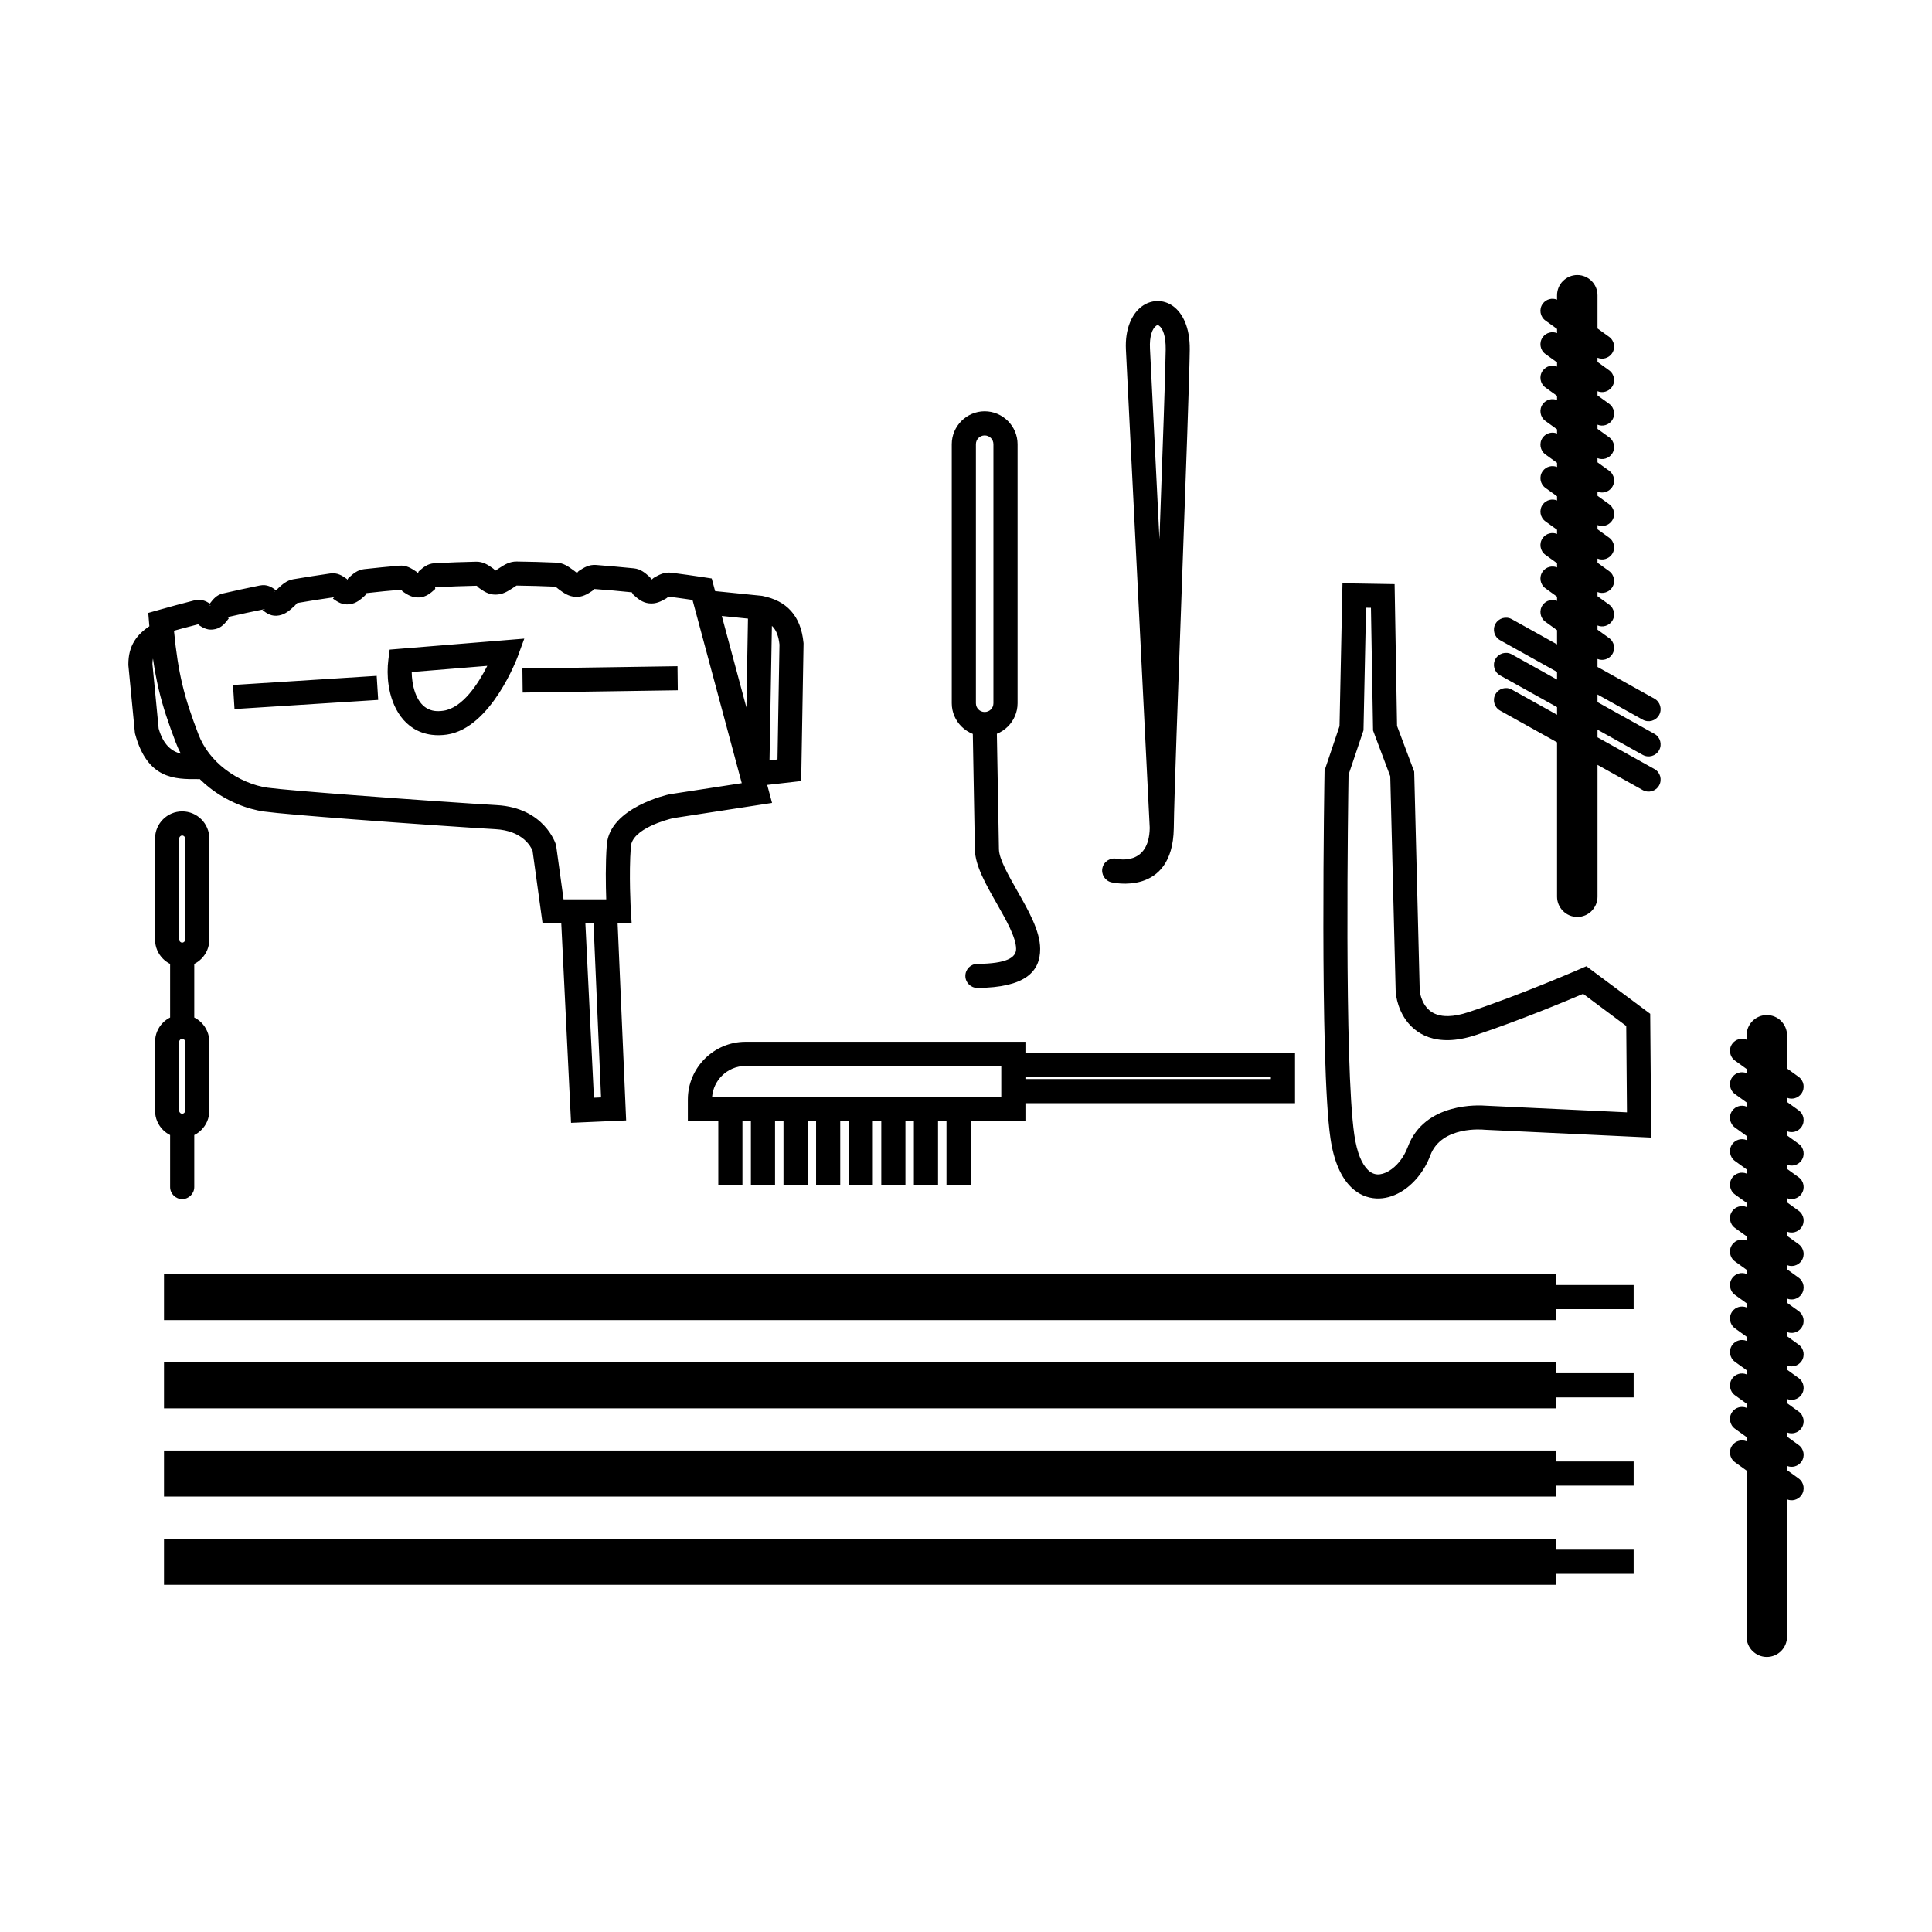 <?xml version="1.0" encoding="UTF-8"?>
<!DOCTYPE svg PUBLIC "-//W3C//DTD SVG 1.1//EN" "http://www.w3.org/Graphics/SVG/1.1/DTD/svg11.dtd">
<!-- Creator: CorelDRAW 2020 (64-Bit) -->
<svg xmlns="http://www.w3.org/2000/svg" xml:space="preserve" width="84.667mm" height="84.667mm" version="1.1" style="shape-rendering:geometricPrecision; text-rendering:geometricPrecision; image-rendering:optimizeQuality; fill-rule:evenodd; clip-rule:evenodd"
viewBox="0 0 8466.66 8466.66"
 xmlns:xlink="http://www.w3.org/1999/xlink"
 xmlns:xodm="http://www.corel.com/coreldraw/odm/2003">
 <defs>
  <style type="text/css">
   <![CDATA[
    .fil0 {fill:black;fill-rule:nonzero}
   ]]>
  </style>
 </defs>
 <g id="Слой_x0020_1">
  <path class="fil0" d="M771.62 6743.24l6046.65 0 0 48.02 340.89 0 0 105.84 -340.89 0 0 48.03 -6099.57 0 0 -201.89 52.92 0zm4099.03 -2876.66c-28.42,-6.73 -46,-35.25 -39.27,-63.67 6.73,-28.42 35.25,-46 63.67,-39.27 0.39,0.09 140.59,34.02 143.47,-135.31 -1.91,-38.66 -94.58,-1895.32 -104.39,-2096.2 -4.5,-91.97 26.53,-156.27 67.96,-187.98 20.72,-15.88 44.32,-24.23 68.61,-24.82 24.47,-0.6 48.6,6.77 70.19,22.37 41.67,30.11 74.03,93.37 73,190.21 -1.17,109.85 -17.37,557.63 -33.87,1014.33 -17.1,473.22 -34.57,955.99 -36,1078.82 0.06,1.89 0.02,3.77 -0.12,5.62 -5.27,300.65 -272.49,236.08 -273.25,235.9zm210.44 -1503.71c14.05,-389.94 26.41,-739.99 27.38,-831.78 0.62,-58.27 -12.37,-91.66 -29.18,-103.81 -2.39,-1.73 -4.5,-2.56 -6.11,-2.53 -1.78,0.04 -4.2,1.17 -7.01,3.32 -16.89,12.93 -29.23,45.85 -26.62,99.1l41.54 835.7zm-712.45 852.8l9.06 505.9c0.76,42.72 40.29,112.18 80.63,183.08 49.19,86.45 99.45,174.78 100.02,252.93 0.75,100.67 -65.99,170.27 -274.9,171.81 -29.11,0.11 -52.81,-23.39 -52.92,-52.5 -0.11,-29.11 23.39,-52.81 52.5,-52.92 128.89,-0.95 170.18,-27.6 169.9,-65.97 -0.36,-50.09 -43.84,-126.5 -86.38,-201.27 -46.99,-82.57 -93.02,-163.49 -94.27,-233.5l-9.08 -506.95c-18.76,-7.34 -35.67,-18.5 -49.74,-32.53l-0.2 -0.2c-26.12,-26.2 -42.33,-62.22 -42.33,-101.68l0 -1135.29c0,-39.48 16.21,-75.48 42.33,-101.68l0.2 -0.2c26.2,-26.12 62.22,-42.33 101.68,-42.33 39.49,0 75.49,16.21 101.69,42.33l0.2 0.2c26.12,26.2 42.33,62.2 42.33,101.68l0 1135.29c0,39.46 -16.21,75.48 -42.33,101.68l-0.2 0.2c-13.69,13.65 -30.05,24.58 -48.19,31.92zm-53.49 -1307.46c-10.64,0 -20.23,4.26 -27.07,11.11l-0.2 0.2c-6.85,6.84 -11.11,16.43 -11.11,27.06l0 1135.29c0,10.63 4.26,20.22 11.11,27.06l0.2 0.2c6.84,6.85 16.43,11.11 27.06,11.11 10.64,0 20.23,-4.26 27.07,-11.11l0.2 -0.2c6.85,-6.84 11.11,-16.43 11.11,-27.06l0 -1135.29c0,-10.63 -4.26,-20.22 -11.11,-27.06l-0.2 -0.2c-6.84,-6.85 -16.43,-11.11 -27.06,-11.11zm2865.41 3074.42l-674.82 -31.76 -2.27 -0.21c-0.52,-0.04 -186.26,-19.46 -235.47,112.92 -25.8,69.39 -74.53,128.16 -130.07,160.35 -33.88,19.65 -70.77,29.99 -107.62,27.99 -38.73,-2.1 -76.12,-17.28 -108.66,-48.71 -42.16,-40.72 -75.8,-109.66 -91.14,-214.5 -48.15,-329.01 -26.06,-1599.96 -26,-1603.61l0.13 -8.33 65.62 -194.76 12.97 -625.92 228.41 3.77 10.73 621.41 75.2 200.36 24.04 955.44c0.19,7.64 2.08,20.29 7.02,35.12 6.26,18.77 17.32,39.8 35.75,55.45 18.12,15.39 44.66,26.1 83.05,25.13 24.77,-0.61 54.08,-5.93 88.68,-17.46 235.74,-78.58 487.15,-188.58 487.88,-188.89l28 -12.11 279.72 208.47 4.5 542.46 -55.65 -2.61zm-669.86 -137.17l619.17 29.13 -3.14 -378.48 -189.03 -140.87c-72.72,31.03 -275.32,115.72 -468.51,180.11 -45.08,15.02 -84.64,21.98 -119.28,22.84 -68.2,1.72 -117.93,-19.51 -153.75,-49.93 -35.5,-30.14 -56.2,-68.87 -67.57,-102.99 -8.66,-26 -12.02,-50.2 -12.4,-65.72l-23.59 -937.56 -75.34 -200.71 -9.27 -537.69 -21.51 -0.36 -11.15 537.31 -65.54 194.55c-1.78,109.54 -19.65,1271.18 25.3,1578.32 11.65,79.61 33.46,128.36 59.74,153.74 13.02,12.58 27.02,18.6 40.86,19.35 15.7,0.85 32.7,-4.29 49.32,-13.93 35.36,-20.5 66.89,-59.25 84.19,-105.79 73.72,-198.32 315.71,-183.47 341.5,-181.32zm401.42 -3640.13c24.44,0 46.62,9.97 62.65,26 16.03,16.03 26,38.21 26,62.64l0 145.5 50.85 36.7c23.63,17.01 29,49.96 11.99,73.59 -14.55,20.22 -40.77,27.07 -62.84,17.97l0 18.41 50.85 36.7c23.63,17.01 29,49.96 11.99,73.59 -14.55,20.22 -40.77,27.07 -62.84,17.97l0 18.4 50.85 36.7c23.63,17.01 29,49.96 11.99,73.59 -14.55,20.22 -40.77,27.07 -62.84,17.97l0 18.41 50.85 36.7c23.63,17.01 29,49.96 11.99,73.59 -14.55,20.22 -40.77,27.07 -62.84,17.97l0 18.41 50.85 36.7c23.63,17.01 29,49.96 11.99,73.59 -14.55,20.22 -40.77,27.07 -62.84,17.97l0 18.4 50.85 36.7c23.63,17.01 29,49.96 11.99,73.59 -14.55,20.22 -40.77,27.07 -62.84,17.97l0 18.41 50.85 36.7c23.63,17.01 29,49.96 11.99,73.59 -14.55,20.22 -40.77,27.07 -62.84,17.97l0 18.41 50.85 36.7c23.63,17.01 29,49.96 11.99,73.59 -14.55,20.22 -40.77,27.07 -62.84,17.97l0 18.4 50.85 36.7c23.63,17.01 29,49.96 11.99,73.59 -14.55,20.22 -40.77,27.07 -62.84,17.97l0 18.41 50.85 36.7c23.63,17.01 29,49.96 11.99,73.59 -14.55,20.22 -40.77,27.07 -62.84,17.97l0 34.99 249.5 139.03c25.45,14.15 34.61,46.27 20.46,71.72 -14.15,25.45 -46.27,34.61 -71.72,20.46l-198.24 -110.46 0 33.48 249.5 139.03c25.45,14.15 34.61,46.27 20.46,71.72 -14.15,25.45 -46.27,34.61 -71.72,20.46l-198.24 -110.47 0 33.47 249.5 139.03c25.45,14.15 34.61,46.27 20.46,71.72 -14.15,25.45 -46.27,34.61 -71.72,20.46l-198.24 -110.46 0 577.82c0,24.26 -9.97,46.38 -26,62.44l0 0.2c-16.03,16.03 -38.21,26 -62.64,26 -24.27,0 -46.39,-9.97 -62.45,-26l-0.2 -0.2c-16.03,-16.06 -26,-38.18 -26,-62.44l0 -676.62 -249.51 -139.03c-25.45,-14.15 -34.61,-46.27 -20.46,-71.72 14.15,-25.45 46.27,-34.61 71.72,-20.46l198.25 110.47 0 -33.47 -249.51 -139.04c-25.45,-14.15 -34.61,-46.27 -20.46,-71.72 14.15,-25.45 46.27,-34.61 71.72,-20.46l198.25 110.47 0 -33.48 -249.51 -139.03c-25.45,-14.15 -34.61,-46.27 -20.46,-71.72 14.15,-25.45 46.27,-34.61 71.72,-20.46l198.25 110.47 0 -62.37 -50.86 -36.71c-23.63,-17.01 -29,-49.96 -11.99,-73.59 14.55,-20.22 40.78,-27.07 62.85,-17.97l0 -18.4 -50.86 -36.71c-23.63,-17.01 -29,-49.96 -11.99,-73.59 14.55,-20.22 40.78,-27.07 62.85,-17.97l0 -18.39 -50.86 -36.71c-23.63,-17.01 -29,-49.96 -11.99,-73.59 14.55,-20.22 40.78,-27.07 62.85,-17.97l0 -18.4 -50.86 -36.71c-23.63,-17.01 -29,-49.96 -11.99,-73.59 14.55,-20.22 40.78,-27.07 62.85,-17.97l0 -18.4 -50.86 -36.71c-23.63,-17.01 -29,-49.96 -11.99,-73.59 14.55,-20.22 40.78,-27.07 62.85,-17.97l0 -18.39 -50.86 -36.71c-23.63,-17.01 -29,-49.96 -11.99,-73.59 14.55,-20.22 40.78,-27.07 62.85,-17.97l0 -18.4 -50.86 -36.71c-23.63,-17.01 -29,-49.96 -11.99,-73.59 14.55,-20.22 40.78,-27.07 62.85,-17.97l0 -18.4 -50.86 -36.71c-23.63,-17.01 -29,-49.96 -11.99,-73.59 14.55,-20.22 40.78,-27.07 62.85,-17.97l0 -18.39 -50.86 -36.71c-23.63,-17.01 -29,-49.96 -11.99,-73.59 14.55,-20.22 40.78,-27.07 62.85,-17.97l0 -18.4 -50.86 -36.71c-23.63,-17.01 -29,-49.96 -11.99,-73.59 14.55,-20.22 40.78,-27.07 62.85,-17.97l0 -19.32c0,-24.43 9.97,-46.61 26,-62.64l0.2 0c16.06,-16.03 38.18,-26 62.44,-26zm830.61 3242.96c24.44,0 46.62,9.97 62.65,26l0 0.2c16.03,16.06 26,38.18 26,62.44l0 145.5 50.85 36.7c23.63,17.01 29,49.96 11.99,73.59 -14.55,20.22 -40.77,27.07 -62.84,17.97l0 18.41 50.85 36.7c23.63,17.01 29,49.96 11.99,73.59 -14.55,20.22 -40.77,27.07 -62.84,17.97l0 18.4 50.85 36.7c23.63,17.01 29,49.96 11.99,73.59 -14.55,20.22 -40.77,27.07 -62.84,17.97l0 18.41 50.85 36.7c23.63,17.01 29,49.96 11.99,73.59 -14.55,20.22 -40.77,27.07 -62.84,17.97l0 18.41 50.85 36.7c23.63,17.01 29,49.96 11.99,73.59 -14.55,20.22 -40.77,27.07 -62.84,17.97l0 18.4 50.85 36.7c23.63,17.01 29,49.96 11.99,73.59 -14.55,20.22 -40.77,27.07 -62.84,17.97l0 18.41 50.85 36.7c23.63,17.01 29,49.96 11.99,73.59 -14.55,20.22 -40.77,27.07 -62.84,17.97l0 18.41 50.85 36.7c23.63,17.01 29,49.96 11.99,73.59 -14.55,20.22 -40.77,27.07 -62.84,17.97l0 18.4 50.85 36.7c23.63,17.01 29,49.96 11.99,73.59 -14.55,20.22 -40.77,27.07 -62.84,17.97l0 18.41 50.85 36.7c23.63,17.01 29,49.96 11.99,73.59 -14.55,20.22 -40.77,27.07 -62.84,17.97l0 18.41 50.85 36.7c23.63,17.01 29,49.96 11.99,73.59 -14.55,20.22 -40.77,27.07 -62.84,17.97l0 18.4 50.85 36.7c23.63,17.01 29,49.96 11.99,73.59 -14.55,20.22 -40.77,27.07 -62.84,17.97l0 18.41 50.85 36.7c23.63,17.01 29,49.96 11.99,73.59 -14.55,20.22 -40.77,27.07 -62.84,17.97l0 602c0,24.43 -9.97,46.61 -26,62.64 -16.03,16.03 -38.21,26 -62.64,26 -24.27,0 -46.39,-9.97 -62.45,-26l-0.2 0c-16.03,-16.03 -26,-38.21 -26,-62.64l0 -728.17 -50.86 -36.71c-23.63,-17.01 -29,-49.96 -11.99,-73.59 14.55,-20.22 40.78,-27.07 62.85,-17.97l0 -18.4 -50.86 -36.71c-23.63,-17.01 -29,-49.96 -11.99,-73.59 14.55,-20.22 40.78,-27.07 62.85,-17.97l0 -18.39 -50.86 -36.71c-23.63,-17.01 -29,-49.96 -11.99,-73.59 14.55,-20.22 40.78,-27.07 62.85,-17.97l0 -18.4 -50.86 -36.71c-23.63,-17.01 -29,-49.96 -11.99,-73.59 14.55,-20.22 40.78,-27.07 62.85,-17.97l0 -18.4 -50.86 -36.71c-23.63,-17.01 -29,-49.96 -11.99,-73.59 14.55,-20.22 40.78,-27.07 62.85,-17.97l0 -18.39 -50.86 -36.71c-23.63,-17.01 -29,-49.96 -11.99,-73.59 14.55,-20.22 40.78,-27.07 62.85,-17.97l0 -18.4 -50.86 -36.71c-23.63,-17.01 -29,-49.96 -11.99,-73.59 14.55,-20.22 40.78,-27.07 62.85,-17.97l0 -18.4 -50.86 -36.71c-23.63,-17.01 -29,-49.96 -11.99,-73.59 14.55,-20.22 40.78,-27.07 62.85,-17.97l0 -18.39 -50.86 -36.71c-23.63,-17.01 -29,-49.96 -11.99,-73.59 14.55,-20.22 40.78,-27.07 62.85,-17.97l0 -18.4 -50.86 -36.71c-23.63,-17.01 -29,-49.96 -11.99,-73.59 14.55,-20.22 40.78,-27.07 62.85,-17.97l0 -18.4 -50.86 -36.71c-23.63,-17.01 -29,-49.96 -11.99,-73.59 14.55,-20.22 40.78,-27.07 62.85,-17.97l0 -18.39 -50.86 -36.71c-23.63,-17.01 -29,-49.96 -11.99,-73.59 14.55,-20.22 40.78,-27.07 62.85,-17.97l0 -18.4 -50.86 -36.71c-23.63,-17.01 -29,-49.96 -11.99,-73.59 14.55,-20.22 40.78,-27.07 62.85,-17.97l0 -19.32c0,-24.26 9.97,-46.38 26,-62.44l0.2 -0.2c16.06,-16.03 38.18,-26 62.44,-26zm-6891.39 525.85l0 227.64c0,29.22 -23.7,52.92 -52.92,52.92 -29.22,0 -52.92,-23.7 -52.92,-52.92l0 -227.65c-11.56,-5.77 -22.05,-13.38 -31.09,-22.42 -21.53,-21.53 -34.89,-51.26 -34.89,-84.01l0 -302.24c0,-32.73 13.36,-62.48 34.89,-84.01 9.04,-9.04 19.53,-16.65 31.09,-22.42l0 -234.9c-11.56,-5.77 -22.05,-13.38 -31.09,-22.42 -21.53,-21.53 -34.89,-51.28 -34.89,-84.01l0 -443.08c0,-32.75 13.36,-62.48 34.89,-84.01 21.53,-21.53 51.26,-34.89 84.01,-34.89 32.74,0 62.49,13.36 84.02,34.89 21.53,21.53 34.89,51.26 34.89,84.01l0 443.08c0,32.73 -13.36,62.48 -34.89,84.01 -9.05,9.05 -19.54,16.65 -31.1,22.43l0 234.89c11.56,5.77 22.06,13.38 31.1,22.42 21.53,21.53 34.89,51.28 34.89,84.01l0 302.24c0,32.75 -13.36,62.48 -34.89,84.01 -9.05,9.05 -19.54,16.65 -31.1,22.43zm-52.91 -421.74c-3.55,0 -6.82,1.49 -9.2,3.87 -2.38,2.38 -3.87,5.65 -3.87,9.19l0 302.24c0,3.54 1.49,6.81 3.87,9.19 2.31,2.31 5.45,3.78 8.86,3.87l0.16 0 0.17 0 0.17 0 0.16 0c3.41,-0.1 6.57,-1.57 8.87,-3.87 2.38,-2.38 3.87,-5.65 3.87,-9.19l0 -302.24c0,-3.54 -1.49,-6.81 -3.87,-9.19 -2.38,-2.38 -5.65,-3.87 -9.19,-3.87zm0 -890.84c-3.55,0 -6.82,1.49 -9.2,3.87 -2.38,2.38 -3.87,5.65 -3.87,9.19l0 443.08c0,3.54 1.49,6.81 3.87,9.19 2.38,2.38 5.65,3.87 9.19,3.87 3.55,0 6.82,-1.49 9.2,-3.87 2.38,-2.38 3.87,-5.65 3.87,-9.19l0 -443.08c0,-3.54 -1.49,-6.81 -3.87,-9.19 -2.38,-2.38 -5.65,-3.87 -9.19,-3.87zm2584.29 -918.81l-10.47 589.42 34.98 -3.99 8.69 -503.59c-3.82,-35.25 -13.19,-60.11 -28.07,-76.66 -1.62,-1.8 -3.33,-3.53 -5.13,-5.18zm-111.8 357.52l6.92 -389.34 -114.7 -11.62 107.78 400.96zm-981.62 -170.66l679.69 -10.06 1.24 105.42 -679.69 10.06 -1.24 -105.42zm-1268.24 72.23l629.69 -40.06 6.62 105.42 -629.69 40.06 -6.62 -105.42zm729.21 -158.53l547.35 -44.72 -28.32 77.39c-0.32,0.9 -115.22,314.56 -310.71,343.17 -23.62,3.45 -45.94,3.6 -66.86,0.9 -59.71,-7.7 -104.12,-37.94 -135.53,-80.35 -28.93,-39.05 -45.97,-87.89 -53.25,-137.67 -5.52,-37.66 -5.47,-76.68 -0.84,-112.62l5.5 -42.61 42.66 -3.49zm385.2 74.62l-331.19 27.06c0.15,13.78 1.21,27.81 3.25,41.74 4.98,34.07 15.75,66.29 33.41,90.13 15.16,20.47 36.2,35.02 64.01,38.61 11.09,1.43 23.85,1.22 38.34,-0.9 84.89,-12.42 153.46,-119.91 192.18,-196.64zm-1465.09 -31.94c-1.51,7.11 -2.26,14.9 -2.41,23.48l27.31 283.19c20.41,72.37 57.24,99.8 97.07,110.12 -8.24,-15.6 -15.65,-31.92 -22.11,-48.96 -31.64,-83.44 -55.83,-153.23 -74.71,-233.17 -9.74,-41.3 -18.03,-85.12 -25.15,-134.66zm205.16 528.31l-8.95 0.03c-99.37,0.47 -220.7,1.07 -274.34,-197.73l-0.95 -3.53 -28.79 -298.45 0.01 -2.88c0.15,-39.24 7.44,-72.61 27.17,-103.9 14.72,-23.33 35.59,-43.96 64.85,-63.37l-1.29 -15.39 -3.52 -43.07 41.97 -11.91c27.95,-7.93 54.63,-15.32 79.88,-22.11 26.44,-7.12 53.02,-14.08 79.74,-20.86 29.61,-7.51 49.51,2.17 68.29,13.76 14.62,-19.11 29.65,-37.82 56.62,-44.02 29.87,-6.89 56.97,-12.97 81.15,-18.19l0.2 0c30.18,-6.51 57.41,-12.22 80.87,-16.9l0.2 0c31.99,-6.37 52,7.05 71.49,21.24 2.1,-2.27 4.67,-4.96 7.66,-7.74l-0.1 -0.1c19.27,-17.87 38.58,-35.74 67.44,-40.7 20.96,-3.61 47.89,-8.01 81.01,-13.22 29.97,-4.71 57.06,-8.8 80.78,-12.14 32.52,-4.59 53.06,9.85 73.51,24.27 2.11,1.48 -1.84,3.74 -3.59,5.1l-0.7 1.01c0.22,0.19 1.05,0.21 2.82,-0.01 4.06,-0.51 2.46,-5.44 8.99,-11.38 19.06,-17.33 38.14,-34.66 67.93,-38.01 22.5,-2.54 48.12,-5.24 76.82,-8.07 31.21,-3.08 57.24,-5.53 76.89,-7.16 31.62,-2.62 52.9,11.6 74.15,25.81 5.78,3.87 2.65,8.35 7.11,8.05 6.08,-0.41 -0.81,-4.31 4.47,-9.01 18.99,-16.89 37.97,-33.81 68.8,-35.46 28.83,-1.57 59.24,-2.97 91.14,-4.17 29.47,-1.11 59.81,-2.01 91.04,-2.63 31.21,-0.61 52.4,14.18 73.56,28.98 6.93,4.84 9.04,9.71 11.49,9.94 0.64,-0.24 8.8,-5.9 17.55,-11.55 22.01,-14.22 44.06,-28.46 75.36,-28.1 29.89,0.34 58.97,0.94 87.23,1.74 30.37,0.86 59.36,1.91 87.02,3.1 30.57,1.32 51.88,16.87 73.18,32.42l0.21 0c8.34,6.09 15.03,12.11 15.86,12.15 3.38,0.2 3.18,-4.47 9.73,-8.73 21.49,-13.98 43.02,-27.98 74.45,-25.67 21.34,1.57 49.43,3.93 83.07,6.92 31.68,2.82 59.21,5.44 82.97,7.87 30.01,3.14 49.24,20.2 68.42,37.24 6.53,5.81 5.38,10.75 9.23,11.19 2.52,0.29 4.54,-4.27 11.59,-8.23 22.17,-12.48 44.37,-24.95 76.41,-20.8 28.15,3.64 51.26,6.77 70.49,9.5 29.24,4.15 52.55,7.57 70.62,10.33l34.22 5.24 14.87 55.3 205.36 20.81 2.75 0.56c52.1,10.68 93.51,31.17 124.44,65.56 30.49,33.91 48.79,79.22 54.8,139.6l0.27 2.69c-3.64,201.06 -6.95,402.13 -10.41,603.19l-148.88 16.98 21.22 78.95 -433.12 66.63c-25.34,6.03 -179.63,45.97 -185.67,124.54 -9.35,121.73 -0.02,280.48 0,280.92l3.59 56.23 -56.3 0 -5.24 0 37.34 863.01 -241.5 10.61 -42.8 -873.62 -81.92 0 -44 -319.02c-7.3,-17.75 -43.46,-87.6 -162.66,-94.22 -102.38,-5.69 -386.24,-25.1 -628.08,-43.52 -175.42,-13.36 -331.11,-26.41 -384.63,-33.74 -75.29,-10.31 -163.24,-44.69 -238.28,-103.06 -15.43,-12 -30.36,-25.04 -44.58,-39.1zm1689.81 632.66l37.41 763.6 31.25 -1.37 -32.98 -762.23 -35.68 0zm-95.66 -105.84l187.01 0c-2.08,-60.02 -3.8,-157.51 2.48,-239.17 12.62,-164.22 271.14,-220.28 271.87,-220.44l3.52 -0.82 316.11 -48.63 -215.83 -802.9 -35.18 -5.15c-27.39,-3.88 -50.91,-7.13 -69.25,-9.5 -2.77,-0.36 -4.38,4.39 -11.51,8.4 -21.92,12.32 -43.83,24.68 -75.25,21.05 -29.42,-3.38 -48.5,-20.31 -67.53,-37.23 -6.55,-5.82 -4.28,-10.76 -8.68,-11.2l-0.2 0c-30.93,-3.16 -58.22,-5.82 -81.33,-7.87 -21.13,-1.88 -47.92,-4.04 -81.41,-6.5 -3.44,-0.25 -3.06,4.49 -9.55,8.71 -21.16,13.75 -42.33,27.53 -73.39,25.69 -30.12,-1.76 -51.11,-17.1 -72.08,-32.41l0.07 -0.1c-8.28,-6.06 -14.62,-12.02 -15.58,-12.06 -29.76,-1.28 -58.29,-2.33 -85.38,-3.1 -29.17,-0.83 -57.63,-1.43 -85.15,-1.74 -0.38,0 -8.57,5.79 -17.5,11.56 -21.64,13.97 -43.33,27.98 -74.2,28.1l-0.21 0c-30.42,0.1 -51.23,-14.43 -72.03,-28.97 -7.07,-4.94 -8.16,-10.01 -11.14,-9.96 -28.83,0.57 -58.7,1.47 -89.38,2.63 -28.27,1.07 -58.13,2.47 -89.48,4.17 -6.63,0.35 1.35,4.33 -3.9,9 -18.76,16.7 -37.61,33.42 -67.73,35.47 -31.07,2.1 -51.97,-11.87 -72.83,-25.83 -5.71,-3.81 -2.12,-8.41 -6.77,-8.03 -30.98,2.58 -55.7,4.81 -75.23,6.74 -22.07,2.18 -47.28,4.88 -75.58,8.07 -4.4,0.49 -2.01,5.33 -8.41,11.15 -18.74,17.05 -37.54,34.11 -66.87,37.82 -32.23,4.09 -52.36,-10.09 -72.51,-24.28 -1.92,-1.35 1.5,-3.46 3.42,-4.86l0.95 -1.36c-0.35,-0.11 -1.17,-0.08 -2.66,0.13 -29.48,4.15 -55.73,8.06 -79.12,11.74 -20.25,3.18 -46.8,7.62 -79.35,13.22 -1.99,0.34 -5.64,6.74 -13.28,13.82l-0.21 0c-18.99,17.58 -38.01,35.21 -66.12,40.47 -32.99,6.18 -52.98,-8.42 -72.97,-23.01l-0.21 0c-0.17,-0.12 0,-0.32 0.41,-0.56l1.82 -2.49c-27.04,5.43 -51.09,10.44 -72.67,15.09 -29.4,6.39 -56.03,12.33 -79.9,17.83 -9.31,2.14 5.76,2.51 2.22,7.15 -14.94,19.56 -29.9,39.15 -57.68,45.84 -33.04,7.96 -53.7,-5.13 -74.33,-18.2 -0.29,-0.18 -0.02,-0.5 0.57,-0.9l1.84 -2.89c-24.29,6.18 -48.82,12.63 -73.55,19.28l-36.38 9.9c9.02,94.81 20.6,167.44 35.99,232.68 17.67,74.85 40.58,140.84 70.57,219.95 24.18,63.78 66.69,114.95 115.98,153.28 60,46.67 129.05,73.98 187.44,81.98 49.09,6.72 203.1,19.55 378.43,32.9 245.09,18.67 527.37,38.04 626,43.52 209.32,11.63 258.29,170.19 258.44,170.64l1.64 4.91 32.72 237.27zm-1592.73 -1207.47l-4.55 1.16 -1.84 2.89c3.1,-2.08 15.22,-6.29 6.39,-4.05zm45.37 -81.46c-4.16,1.88 -8.87,3.65 -2.4,2.09 3.52,-0.85 3.52,-1.43 2.4,-2.09zm236.77 17.31l-6.51 1.35 -1.71 2.35c3.62,-1.81 17.69,-5.57 8.22,-3.7zm-6.51 1.35l-0.23 0.04 -1.82 2.49 0.34 -0.18 1.71 -2.35zm53.12 -79.08c-4.4,1.46 -8.26,2.63 -1.82,1.42 0.36,-0.07 0.97,-0.57 1.82,-1.42zm257.39 27.16c0.93,-0.67 1.5,-1.18 0.95,-1.36l-0.95 1.36zm53.75 -76.44c-0.59,0.46 -0.93,0.82 -0.7,1.01l0.7 -1.01zm1630.95 2652.22l0 -283.27 -133.43 0 0 -93.05c0,-69.6 28.45,-132.85 74.26,-178.66 45.81,-45.81 109.06,-74.26 178.66,-74.26l1226.48 0 0 48.02 1181.46 0 0 221.11 -1181.46 0 0 76.84 -52.92 0 -187.21 0 0 283.27 -105.84 0 0 -283.27 -37.02 0 0 283.27 -105.84 0 0 -283.27 -37.01 0 0 283.27 -105.84 0 0 -283.27 -37.02 0 0 283.27 -105.84 0 0 -283.27 -37.02 0 0 283.27 -105.84 0 0 -283.27 -37.02 0 0 283.27 -105.84 0 0 -283.27 -37.01 0 0 283.27 -105.84 0 0 -283.27 -37.02 0 0 283.27 -105.84 0zm2421.59 -475.38l-1075.62 0 0 9.43 1075.62 0 0 -9.43zm-2448.62 86.27l1267.16 0 0 -134.29 -1120.64 0c-40.39,0 -77.17,16.57 -103.84,43.24 -23.83,23.83 -39.59,55.72 -42.68,91.05zm3697.5 825.66l340.89 0 0 105.84 -340.89 0 0 48.03 -6099.57 0 0 -201.89 52.92 0 6046.65 0 0 48.02zm0 386.67l340.89 0 0 105.84 -340.89 0 0 48.03 -6099.57 0 0 -201.89 52.92 0 6046.65 0 0 48.02zm0 386.66l340.89 0 0 105.84 -340.89 0 0 48.03 -6099.57 0 0 -201.89 52.92 0 6046.65 0 0 48.02z"/>
 </g>
</svg>
